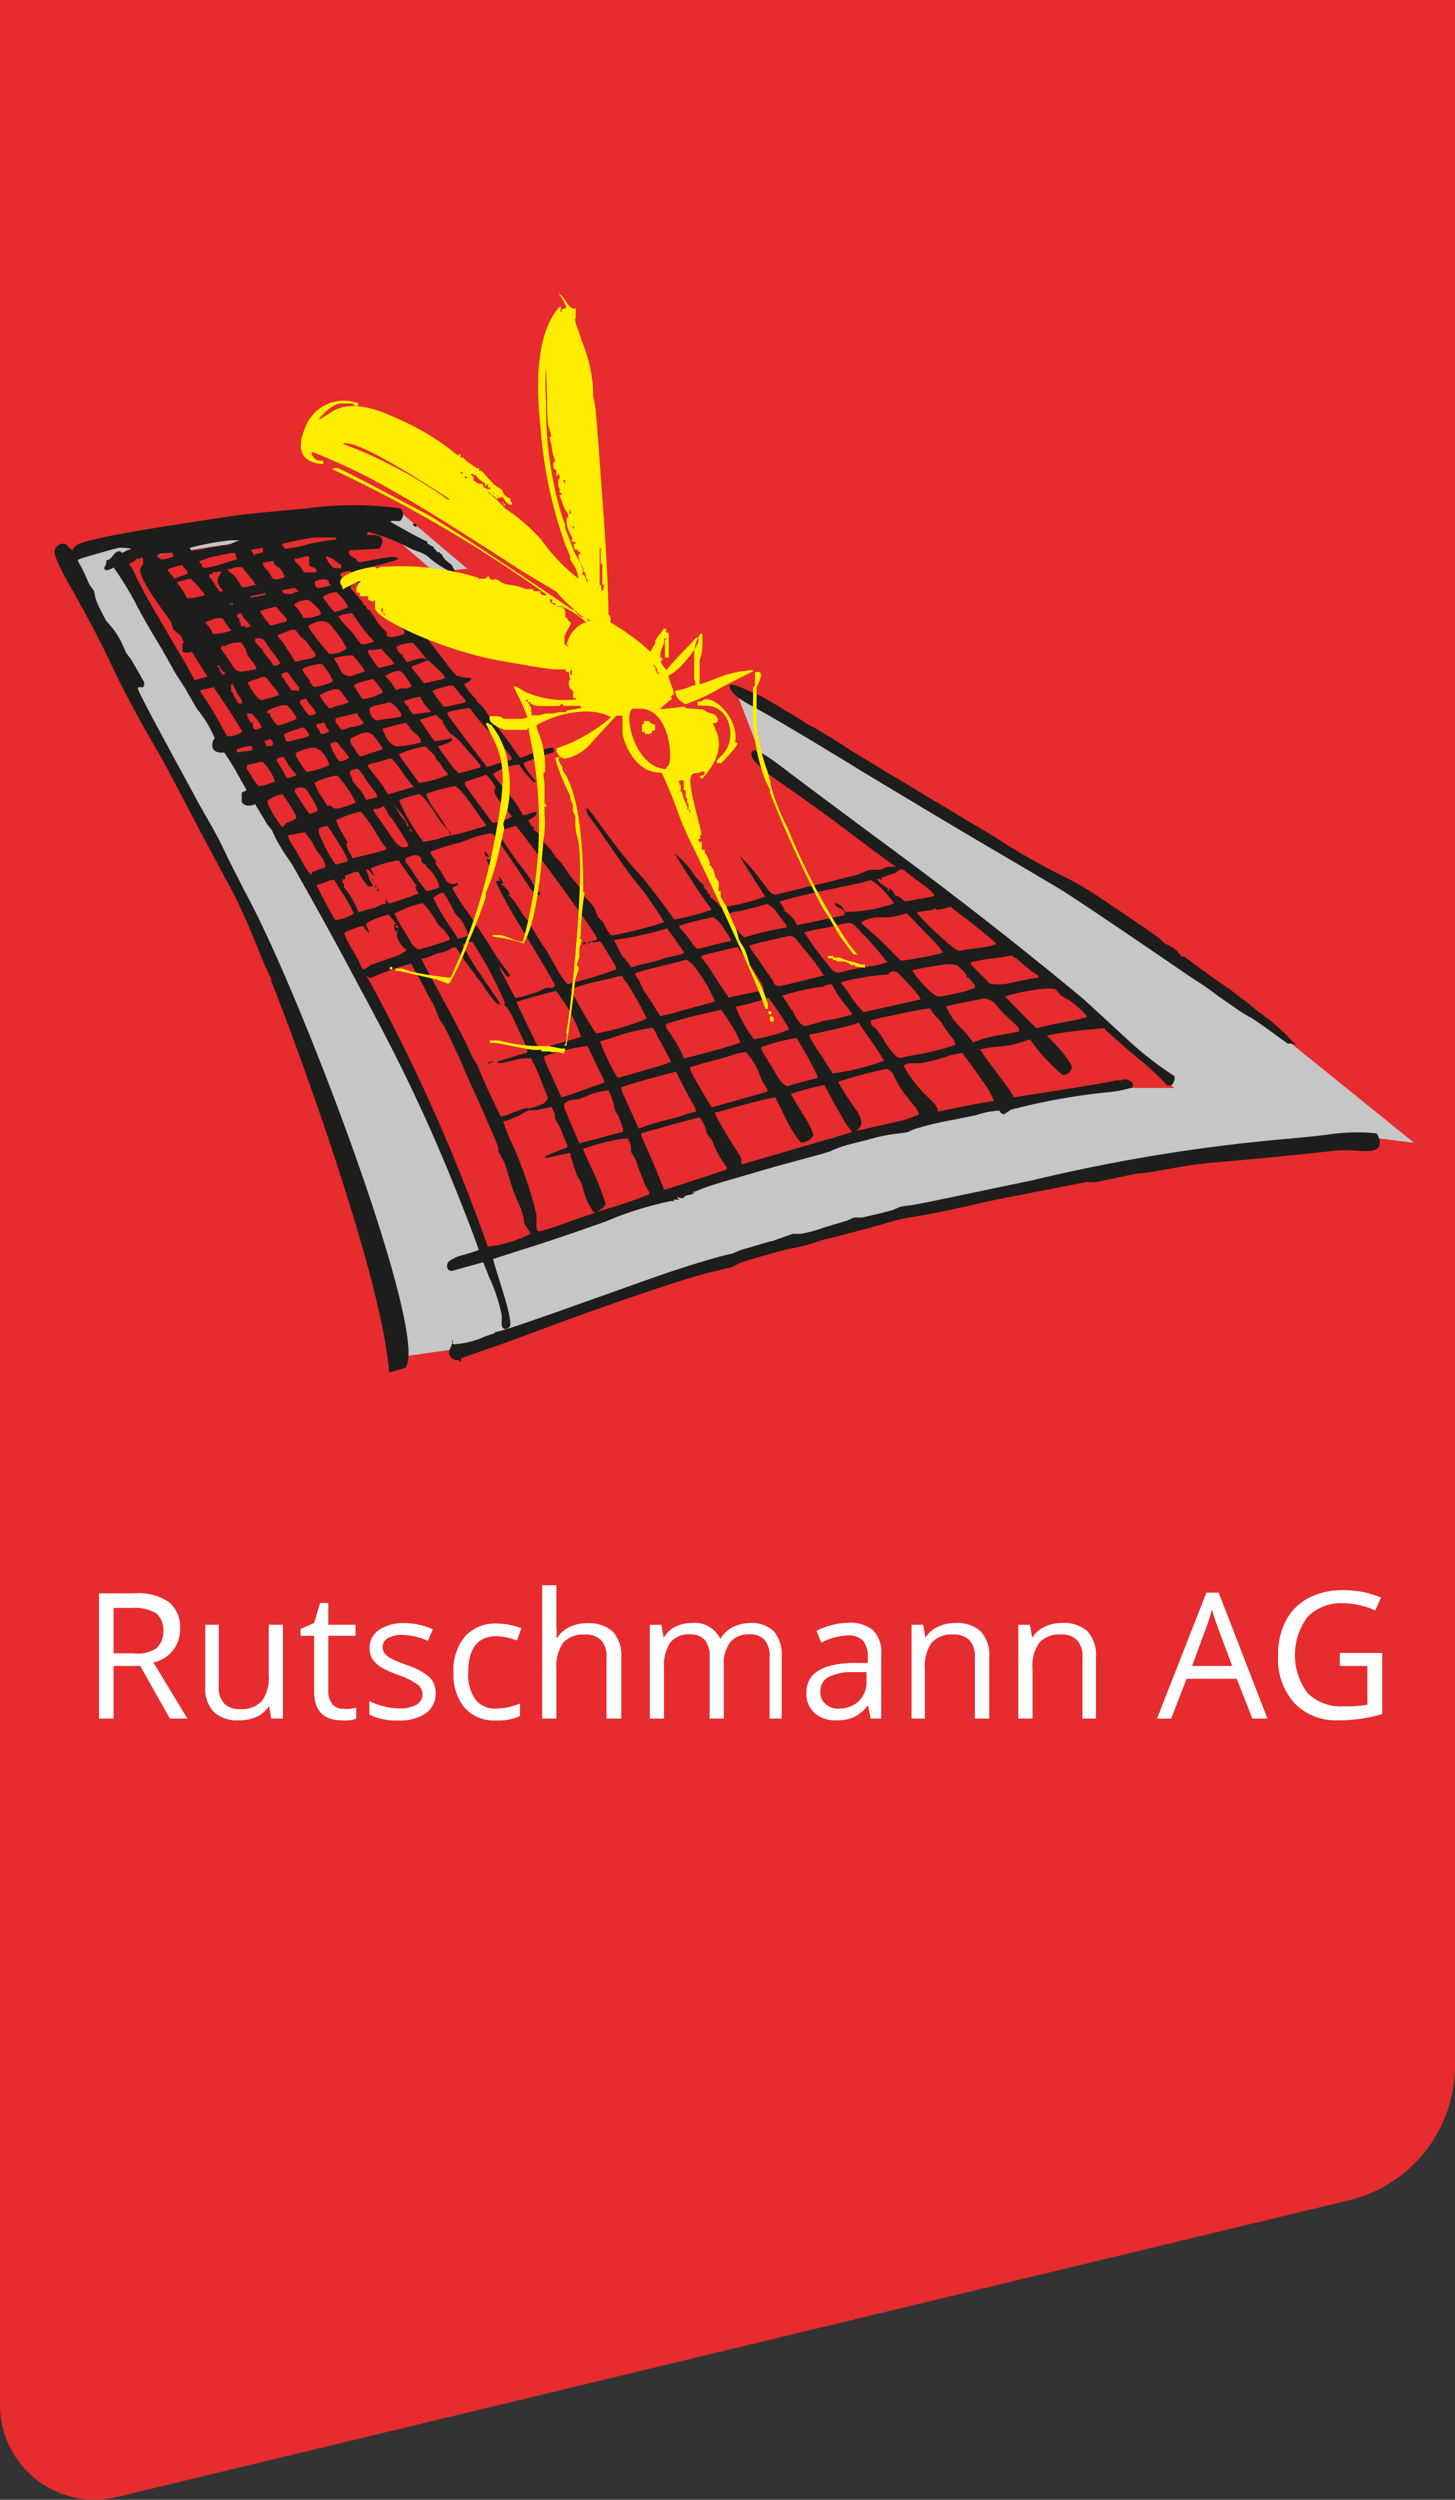 <?xml version="1.0" encoding="UTF-8"?> <svg xmlns="http://www.w3.org/2000/svg" viewBox="0 0 83 142.55"><rect x="0" y="0" width="83" height="142.55" fill="#333333" stroke="none"/><defs><style>.cls-1{fill:#e62c2e;}.cls-2{fill:#fff;}.cls-3{fill:#c6c6c6;}.cls-3,.cls-4,.cls-5{fill-rule:evenodd;}.cls-4{fill:#1d1d1b;}.cls-5{fill:#ffed00;}</style></defs><g id="Ebene_2" data-name="Ebene 2"><g id="Ebene_1-2" data-name="Ebene 1"><path class="cls-1" d="M77,125.46,6.67,142.39A5.4,5.4,0,0,1,0,137.14V0H83V117.78A7.9,7.9,0,0,1,77,125.46Z"></path><path class="cls-2" d="M6.48,95v3H5.65V90.86h2a3.07,3.07,0,0,1,2,.51,1.83,1.83,0,0,1,.62,1.51A1.9,1.9,0,0,1,8.75,94.8L10.69,98h-1L8,95Zm0-.72H7.62A1.91,1.91,0,0,0,8.91,94a1.27,1.27,0,0,0,.41-1,1.22,1.22,0,0,0-.41-1,2.36,2.36,0,0,0-1.35-.31H6.48Z"></path><path class="cls-2" d="M12.48,92.65v3.48a1.37,1.37,0,0,0,.3,1,1.2,1.2,0,0,0,.93.33A1.55,1.55,0,0,0,14.94,97a2.32,2.32,0,0,0,.39-1.5V92.65h.81V98h-.67l-.12-.72h0a1.7,1.7,0,0,1-.69.61,2.34,2.34,0,0,1-1,.21,2,2,0,0,1-1.46-.47,1.94,1.94,0,0,1-.49-1.48V92.65Z"></path><path class="cls-2" d="M19.59,97.44a1.84,1.84,0,0,0,.41,0l.32-.06V98a1.36,1.36,0,0,1-.39.1,2.68,2.68,0,0,1-.46,0c-1,0-1.55-.55-1.55-1.64V93.28h-.77v-.39l.77-.34.34-1.14h.47v1.24h1.55v.63H18.73v3.15a1.12,1.12,0,0,0,.23.75A.8.8,0,0,0,19.59,97.44Z"></path><path class="cls-2" d="M24.85,96.55a1.35,1.35,0,0,1-.56,1.15,2.61,2.61,0,0,1-1.56.41,3.43,3.43,0,0,1-1.66-.34V97a3.64,3.64,0,0,0,.82.3,3.3,3.3,0,0,0,.86.12,1.84,1.84,0,0,0,1-.21.67.67,0,0,0,.35-.62.69.69,0,0,0-.28-.53,4.44,4.44,0,0,0-1.05-.53,5.41,5.41,0,0,1-1.07-.48,1.61,1.61,0,0,1-.47-.47,1.28,1.28,0,0,1-.15-.63,1.23,1.23,0,0,1,.53-1A2.53,2.53,0,0,1,23,92.55a4.17,4.17,0,0,1,1.69.36l-.28.66A3.78,3.78,0,0,0,23,93.23a1.66,1.66,0,0,0-.87.18.57.57,0,0,0-.3.5.62.62,0,0,0,.11.37,1.11,1.11,0,0,0,.36.29,7.61,7.61,0,0,0,.93.39,3.5,3.5,0,0,1,1.29.7A1.22,1.22,0,0,1,24.85,96.55Z"></path><path class="cls-2" d="M28.31,98.11a2.26,2.26,0,0,1-1.8-.72,2.93,2.93,0,0,1-.64-2,3,3,0,0,1,.65-2.07,2.32,2.32,0,0,1,1.84-.74,3.37,3.37,0,0,1,.77.09,2.6,2.6,0,0,1,.61.19l-.25.69a4.55,4.55,0,0,0-.59-.18,3.16,3.16,0,0,0-.56-.07c-1.09,0-1.63.7-1.63,2.08a2.46,2.46,0,0,0,.4,1.52,1.39,1.39,0,0,0,1.18.53,3.67,3.67,0,0,0,1.37-.29v.72A3,3,0,0,1,28.31,98.11Z"></path><path class="cls-2" d="M34.6,98V94.54a1.37,1.37,0,0,0-.3-1,1.21,1.21,0,0,0-.94-.33,1.55,1.55,0,0,0-1.23.46,2.34,2.34,0,0,0-.39,1.51V98h-.81V90.4h.81v2.31a4.36,4.36,0,0,1,0,.68h.05a1.66,1.66,0,0,1,.68-.6,2.21,2.21,0,0,1,1-.23,2.09,2.09,0,0,1,1.48.47,2,2,0,0,1,.49,1.48V98Z"></path><path class="cls-2" d="M43.9,98V94.52a1.43,1.43,0,0,0-.28-1,1.06,1.06,0,0,0-.85-.32,1.36,1.36,0,0,0-1.11.44A2,2,0,0,0,41.29,95v3h-.81V94.52a1.48,1.48,0,0,0-.27-1,1.08,1.08,0,0,0-.86-.32,1.33,1.33,0,0,0-1.11.46,2.43,2.43,0,0,0-.36,1.5V98h-.81V92.65h.66l.13.74h0a1.62,1.62,0,0,1,.65-.62,2.07,2.07,0,0,1,.94-.22,1.61,1.61,0,0,1,1.64.91h0a1.69,1.69,0,0,1,.69-.66,2.19,2.19,0,0,1,1-.25,1.82,1.82,0,0,1,1.36.47,2.09,2.09,0,0,1,.45,1.49V98Z"></path><path class="cls-2" d="M49.67,98l-.16-.76h0a2.22,2.22,0,0,1-.8.68,2.37,2.37,0,0,1-1,.18,1.77,1.77,0,0,1-1.25-.42A1.48,1.48,0,0,1,46,96.53c0-1.08.86-1.65,2.59-1.7l.91,0v-.33a1.37,1.37,0,0,0-.27-.94,1.12,1.12,0,0,0-.87-.3,3.58,3.58,0,0,0-1.51.41L46.58,93a3.74,3.74,0,0,1,.87-.33,3.8,3.8,0,0,1,.94-.13,2,2,0,0,1,1.42.43,1.76,1.76,0,0,1,.46,1.36V98Zm-1.83-.57A1.63,1.63,0,0,0,49,97a1.52,1.52,0,0,0,.43-1.16v-.49l-.81,0a2.87,2.87,0,0,0-1.39.3.9.9,0,0,0-.43.83.85.85,0,0,0,.27.67A1.09,1.09,0,0,0,47.84,97.44Z"></path><path class="cls-2" d="M55.61,98V94.54a1.37,1.37,0,0,0-.3-1,1.2,1.2,0,0,0-.93-.33,1.52,1.52,0,0,0-1.23.46,2.29,2.29,0,0,0-.39,1.5V98H52V92.65h.66l.13.74h0a1.63,1.63,0,0,1,.7-.62,2.3,2.3,0,0,1,1-.22,2,2,0,0,1,1.45.47,2,2,0,0,1,.49,1.49V98Z"></path><path class="cls-2" d="M61.75,98V94.54a1.37,1.37,0,0,0-.3-1,1.18,1.18,0,0,0-.93-.33,1.52,1.52,0,0,0-1.23.46,2.29,2.29,0,0,0-.39,1.5V98h-.81V92.65h.66l.13.74h0a1.63,1.63,0,0,1,.7-.62,2.33,2.33,0,0,1,1-.22,2,2,0,0,1,1.45.47,2,2,0,0,1,.49,1.49V98Z"></path><path class="cls-2" d="M71.44,98l-.89-2.27H67.69L66.81,98H66l2.82-7.18h.7L72.3,98Zm-1.15-3-.83-2.22c-.1-.28-.22-.62-.33-1a7.32,7.32,0,0,1-.31,1L68,95Z"></path><path class="cls-2" d="M76.43,94.26h2.42v3.48A7.4,7.4,0,0,1,77.7,98a8.91,8.91,0,0,1-1.36.1,3.29,3.29,0,0,1-2.52-1,3.76,3.76,0,0,1-.91-2.7,4.08,4.08,0,0,1,.45-2,3.12,3.12,0,0,1,1.29-1.28,4.21,4.21,0,0,1,2-.44,5.4,5.4,0,0,1,2.13.42l-.33.73a4.78,4.78,0,0,0-1.86-.41,2.67,2.67,0,0,0-2,.78,3.64,3.64,0,0,0,0,4.35,2.71,2.71,0,0,0,2.07.75A6.32,6.32,0,0,0,78,97.21V95H76.43Z"></path><polyline class="cls-3" points="3.91 32 13.14 49.7 19.68 64.57 22.95 77.36 27.12 76.77 37.53 73.04 47.34 70.07 60.44 67.25 71.89 65.46 78.28 64.87 80.67 65.17 72.19 58.32 61.77 51.03 50.62 44.49 41.99 39.43 43.48 43.3 53.59 50.88 62.37 57.58 66.98 62.04 61.63 62.04 47.49 64.87 27.71 71.71 23.84 61.89 17.89 51.03 6.59 32 21.47 29.77 24.74 32.59 26.67 32.44 22.8 29.17 20.13 29.02 11.95 29.91 3.91 31.55 3.91 32"></polyline><path class="cls-4" d="M25.77,76.43c0,.08.07.16.1.23a5.19,5.19,0,0,0,1.85-.47l.51-.17h0l0-.06h0c.35,0,3.14-1,8.35-2.86,1.81-.65,3.38-1.15,4.76-1.52h0l.45-.1.41-.18h0l1.73-.51c.14,0,.28-.08.44-.13l.85-.3h0l.45,0h0A7.43,7.43,0,0,0,47,70l1.3-.39h0l.42-.18h.45l.44-.1.44-.1h0l.86-.22h0l.41-.18h0a3.27,3.27,0,0,1,.44-.08c.33,0,2.68-.52,7.07-1.43a98.59,98.59,0,0,1,14.73-2.39q1.65-.15,2.25-.24a11.1,11.1,0,0,1,2.72-.06c.15.21.48,1-.46,1a3.72,3.72,0,0,1-.54,0,7.36,7.36,0,0,0-1.54,0q-1.67.21-6.35.63a25.27,25.27,0,0,0-2.71.35l-1.34.24h0l-.45.05h0c-.28,0-1.16.21-2.68.52h0L62,67.4h0l-4,.78c-.85.16-1.45.29-1.78.36q-2.84.67-4.44.9a13.43,13.43,0,0,0-1.32.34c-.86.24-1.89.52-3.08.82h0l-.44.1h0l-.43.15a9.25,9.25,0,0,1-1.31.33c-.12,0-2.69.69-3.05.87h0l-.4.21h0l-.89.21c-1.28.28-4.15,1.22-8.62,2.84l-3.79,1.4-2.15.74c0,.1,0,.18,0,.2h-.11l0-.09h-.09a.47.47,0,0,1-.49-.46,1.35,1.35,0,0,1,.13-.33h0v0h0c0-.09.12-.21.09-.29ZM67.38,54.55h.18L69,55.62l.75.52c.27.17,1,.71,2.16,1.64a12.14,12.14,0,0,1,2,1.8s-.08,0-.2-.07l-.12,0h-.13l-.37-.26h0C71.94,58.4,71.34,58,71.29,58h0l-.39-.23h0c-.18-.11-.67-.46-1.45-1-.32-.25-.81-.6-1.45-1q-5.84-4-7.42-5-.45-.28-4.64-2.74c-1.3-.76-3.6-2.14-6.93-4.14-.32-.21-1.09-.67-2.29-1.4-1.67-1-2.95-1.76-3.86-2.25s-1.2-.8-1.25-1.16q.15-.13.93.24l.81.35c.18.08.69.38,1.54.9h0l.38.22h0l.38.23h0l.37.26.4.2h0c.31.16.94.55,1.9,1.17.23.16,1.76,1.08,4.59,2.78l3.82,2.29a38.36,38.36,0,0,0,3.85,2.21A18.08,18.08,0,0,1,62.47,51c2.32,1.55,3.53,2.39,3.64,2.49h0l.3.29.36.19h0a1.57,1.57,0,0,1,.61.56Zm-10,2.33s1.71,1.75,1.75,1.75l.56-.13c.47-.11,1-.21,1.42-.29A9.41,9.41,0,0,0,62,58c0-.19-.93-.92-1.06-1h0l-.4-.21-.3-.35h0c-.25-.27-2.88.28-2.91.42Zm-2-2V55h0s1,1,1.08,1.09A3,3,0,0,0,57.86,56l1.39-.27h0v-.09l-.4-.25h0l-.36-.3q-.7-.62-.84-.6h0l-.46.09h0l-.47.06a9.85,9.85,0,0,0-1.37.24Zm2.75,3.95,0-.14h0c0-.07-.21-.29-.61-.65h0l-.33-.3-.29-.35h0a1.11,1.11,0,0,0-.72-.46s-1.77.33-2.21.46a3.71,3.71,0,0,0,.88,1.26,8.8,8.8,0,0,1,.66.79A7.48,7.48,0,0,1,57.2,59l.9-.17ZM52.33,52v.09h0A17.77,17.77,0,0,0,54,53.72c.39.36.65.52.77.5h0l.51-.1.54-.06h0a6.72,6.72,0,0,0,1-.2V53.8c-.18-.19-1-.88-2.6-2.09-.55.17-.85.2-.87.12s-.11,0-.13.06h0l-.93.12Zm-.78,8.79a7.89,7.89,0,0,0,1.11,1.51h0l.33.32h0l.34.34a1.28,1.28,0,0,1,.19.43c1.25-.27,2.32-.48,3.19-.61A5.45,5.45,0,0,0,56,61.58c-.58-.86-1-1.37-1.09-1.53a4.24,4.24,0,0,0-1,.23,11,11,0,0,1-1.41.35h0l-.48,0h0c-.27,0-.42.07-.45.14Zm3.59-5.1v-.09h0a3.29,3.29,0,0,0-.56-.56,1.93,1.93,0,0,0-.93,0,16.09,16.09,0,0,0-1.62.29c.16.3,1.1,1.44,1.51,1.5a8.52,8.52,0,0,0,1.08-.2,4.71,4.71,0,0,0,1-.31c0-.06,0-.17-.15-.31h0l-.16-.2-.2-.12Zm-5.47,2.54v0h0a.4.4,0,0,0,.27.39h0l.28.37.24.39h0c.42.67.73,1,.94.94h0l.45-.1.45-.08h0a12.94,12.94,0,0,0,2.21-.57,1.22,1.22,0,0,0-.29-.5h0l-.29-.4-.25-.41-.34-.35h0a2.55,2.55,0,0,1-.28-.4c-.3,0-1.1.17-2.43.45a8.07,8.07,0,0,0-1,.25Zm-.54-5.65v.07h0a23.22,23.22,0,0,1,1.95,1.83h0l.32.3h0a8.15,8.15,0,0,0,1-.15,10.1,10.1,0,0,0,1.37-.3c0-.11-.33-.5-1-1.17l-.7-.73-.36-.36a3.78,3.78,0,0,1-1.1.24H50a2,2,0,0,0-.84.27Zm1.39-1.91-.09,0h0a.08.08,0,0,1,.08,0s0,0,0-.06h.06c.05,0,.07,0,.07.15s.06,0,.08,0h0l0-.09h0c.1,0,.23.15.4.48h0v-.09h0a1.14,1.14,0,0,1,.33.2h0l.15.13h.13l1.5-.27h0c.18,0,0-.27-.65-.72l-.37-.28c-.46-.36-.71-.54-.72-.54h-.16l-.29.22-.39.12h0l-.37.14h0v.12h-.09v-.06h0c-.08,0-.14,0-.15,0a.86.86,0,0,0,.48.43h0v0ZM48,56v.09l.33.4.28.45h0a5.48,5.48,0,0,0,.66.78h0L52.48,57h0c.12,0-.19-.42-.92-1.17h0l-.34-.35h0a.39.39,0,0,0-.49,0,.3.3,0,0,0-.06.09A14.12,14.12,0,0,0,48,56Zm.75,8.46H49l.5-.12L51,64a5.93,5.93,0,0,0,1.43-.46,1.62,1.62,0,0,0-.22-.41h0l-.3-.37h0a6,6,0,0,1-.79-1.16h0l-.22-.42h0a.45.45,0,0,0-.37-.22,25.66,25.66,0,0,0-2.72.73,15.74,15.74,0,0,0,1,1.56c.32.47.41.79.26,1a.62.62,0,0,1-.22.2h0v0ZM48.29,52A8,8,0,0,0,51,51.51c-.38-.58-1.2-1.36-1.36-1.31h0l-.47.13-.48.1h0c-2.51.52-3.91.85-4.22,1a.77.77,0,0,1,.11.15h0l.09.16h0l.1.16-.12,0a1.85,1.85,0,0,1,.82.86h0l2.69-.57h0s.06-.25-.12-.33h0l-.22-.11h0a.49.49,0,0,1-.18-.16h0V51.5h0a0,0,0,0,1,0,0,.68.68,0,0,1,.47.32h0l.14.25Zm-2.42,1.15A16.44,16.44,0,0,0,47.22,55c.18.23.28.34.29.35a.56.56,0,0,0,.42.11h0l.43-.12h0c.24-.06.69-.15,1.36-.25a5.52,5.52,0,0,0,.9-.21,20,20,0,0,0-1.5-1.73h0l-.31-.33h0a.64.64,0,0,0-.37-.2,8,8,0,0,0-1,.21,2.84,2.84,0,0,1-.52.11,8.84,8.84,0,0,0-1,.22Zm.3,5.84v.09h0a6.29,6.29,0,0,0,.51.86l.28.42c.3.49.48.77.54.85a12.61,12.61,0,0,0,2.93-.73,15.36,15.36,0,0,0-.86-1.3c-.27-.39-.47-.67-.59-.87a2.51,2.51,0,0,1-.46.16c-1.28.32-2.07.49-2.35.52Zm2.42-1.13,0-.09-.31-.39h0a6.44,6.44,0,0,1-.82-1.24.86.86,0,0,0-.42.07h0l-.15.08h-.19a15.11,15.11,0,0,0-2.08.49,6.65,6.65,0,0,1,.37.56c.07.1.13.2.19.3a.09.09,0,0,0,0-.07c.31.68.59,1,.83.93h0l.32-.09h0l.33-.09h0l.31-.11.54-.08h0c.09,0,.44-.1,1.07-.26Zm-7.8,5.56v.1h0a22.83,22.83,0,0,0,1.26,2.13h0l.24.4,0,.1,0,.1,0,.07,0,.09,6.28-1.84v-.06l-.3-.41h0c-.16-.22-1.18-2.09-1.23-2.22a13,13,0,0,0-1.93.5c.26.46.5.84.69,1.15a5.15,5.15,0,0,1,.61,1.19.78.78,0,0,1-.73.43,6.31,6.31,0,0,1-.8-1.25l-.65-1.33c-.52.09-1.64.37-3.31.85Zm1.94-9.57s.05.22.26.5.37.5.57.81c.08.13.27.39.56.8h0l0,.09h0a.4.4,0,0,0,.33.18c.08,0,.6-.12,1.55-.36l1-.24A13,13,0,0,0,45.77,54h0l-.32-.4h0a.6.6,0,0,0-.4-.24s-.47.1-1.39.32a7.91,7.91,0,0,0-.93.25Zm.69,5.86v.12l.27.46h0c.53.87.8,1.33.84,1.36a1.35,1.35,0,0,0,.37.3c.16-.07.75-.22,1.75-.49h0v-.06h0a21.8,21.8,0,0,0-1.21-2.21,10.67,10.67,0,0,0-2,.52ZM42,57.42v.09h0A8.75,8.75,0,0,0,43,59.26a9,9,0,0,0,2-.54h0v-.09l-.28-.44h0a12.47,12.47,0,0,0-.89-1.29,14.88,14.88,0,0,1-1.91.52Zm2.87-4.53v-.12h0s-.66-.88-.7-.92c-.24-.21-.38-.31-.45-.29h0l-.46.13h0l-.92.24h0l-.47.07h0a1.21,1.21,0,0,0-.41.21,6.24,6.24,0,0,0,1,1.25,15.19,15.19,0,0,1,2.45-.57Zm-5.49,8,0,.09h0c0,.14.45.87,1.21,2.17h0l3.19-.9h0v-.12l-.27-.43-.19-.46h0A3.82,3.82,0,0,0,42.55,60a3.73,3.73,0,0,0-1,.24l-.45.13c-1,.26-1.58.43-1.79.51ZM40,54.59v0l.28.36h0c.15.2.41.59.77,1.17l.51.76h0l2-.41v-.16h0A17.26,17.26,0,0,0,42.06,54l-1.52.36a1.9,1.9,0,0,0-.56.19Zm-2,3.83,0,.18.29.42h0a7.43,7.43,0,0,1,.73,1.34s.36-.08,1-.26c1-.26,1.76-.48,2.22-.65a6.46,6.46,0,0,0-.52-1c-.17-.29-.37-.58-.58-.87-1.35.3-2.41.57-3.19.82Zm.76-5.66v.13l.36.39.31.44h0c.19.28.32.4.41.38h0L40.3,54h0l.46-.13.94-.22c0-.09-.76-1.41-1.09-1.34h0l-.47.11h0a11.61,11.61,0,0,0-1.39.37ZM36.59,64.63v.13h0s.06.16.18.44c.68,1.51,1,2.39,1.12,2.64.07,0,1.26-.38,3.56-1.15h0v-.12l-.25-.38h0a4.21,4.21,0,0,1-.42-.78h0L40.6,65l-.27-.34-.09-.34h0a2.74,2.74,0,0,0-.33-.6c-.27.05-1.38.35-3.32.9Zm-.35-9.14,0,.09.25.4.19.43.25.38h0c.1.16.18.29.25.38.26.42.42.68.49.77a6.75,6.75,0,0,0,.94-.23c1.37-.38,2.1-.57,2.19-.59a8.82,8.82,0,0,0-1-1.74,1.78,1.78,0,0,0-.64-.65c-.07,0-.39.11-1,.25-1.2.29-1.83.47-1.92.51ZM35.44,62v.12h0a3.43,3.43,0,0,0,.19.45c.52,1.15.78,1.75.81,1.79a13.21,13.21,0,0,1,1.85-.56h0l.48-.13.46-.16h0a4.35,4.35,0,0,1,.47-.12h0l0-.09h0a2.22,2.22,0,0,0-.22-.43c-.33-.61-.64-1.19-.91-1.75-.07,0-.77.18-2.12.56-.33.1-.65.19-1,.32Zm-.38-8.41v.09l.21.4.2.4.29.34h0c.06.07.14.19.25.35a9.59,9.59,0,0,1,1-.27l.5-.12h0l.48-.17.5-.1h0c.4-.08.58-.16.53-.22h0l-.31-.43-.29-.44-.33-.4v-.09h0c-.56.17-1.06.3-1.51.39a12.59,12.59,0,0,1-1.51.27Zm3.2,7v-.09L38,60l-.25-.47-.27-.46h0c0-.1-.14-.26-.24-.47a12.37,12.37,0,0,0-2.53.65l-.48.13a11.78,11.78,0,0,0,1,2.08c.06,0,.92-.24,2.57-.73l.48-.18Zm-4.21,8.51a29.36,29.36,0,0,0,3-1h0V68l-.24-.41-.19-.48-.19-.48-.16-.49L36,65.69l0-.27h0a1.29,1.29,0,0,0-.2-.51,8.89,8.89,0,0,0-2.05.45,4,4,0,0,0-.49.16c.07.2.21.49.39.89a16,16,0,0,1,.9,2.24.84.84,0,0,1-.29.32h0l-.19.12Zm1.49-13.43h-.21L33.91,56a9.24,9.24,0,0,0-1.36.42A25.09,25.09,0,0,0,34,58.93a12.52,12.52,0,0,0,2-.51,7.25,7.25,0,0,0,.89-.34,17.9,17.9,0,0,0-1.06-1.91h0l-.3-.42v-.09ZM32.18,63l0,.11h0c0,.1.32.79.87,2.09l2.49-.66h0v-.16L35.41,64l-.13-.36-.2-.31-.07-.4-.14-.37h0c0-.08-.08-.21-.15-.38a3.55,3.55,0,0,0-1.29.34l-.43.16h0l-.45.05h0a.67.67,0,0,0-.37.24ZM24.85,49.1v.16l.3.43.27.46h0a.47.47,0,0,0,.7.17.05.05,0,0,1,0,0h0v.16h0a1.73,1.73,0,0,0-.33.15,13,13,0,0,0,1,1.54l1,1.52h0l.24.39h0a13.68,13.68,0,0,0,.78,1.14h0l.27.36v.09l0,0h0c-.06,0-.12.07-.16,0a2,2,0,0,1-.29-.38l-.15-.19a1.73,1.73,0,0,0,.23.51c.38.73.6,1.16.69,1.3a3.3,3.3,0,0,0,.7-.18h0l.56-.16.49-.24.18,0h0a.32.32,0,0,0,.34-.15c-.06-.14-.72-1.26-2-3.38a22.78,22.78,0,0,1-1.37-2.49.13.13,0,0,1,.25,0,1.83,1.83,0,0,1-.11-.35,1.33,1.33,0,0,1,.17.22h0l.08.12v.09l-.09,0v.09h.09s0,0,0,0c.26.25.38.42.38.51h0v.06h-.09v.06h.12a5,5,0,0,1,.53.73h0l.24.37.28.34.21.37h0c.37.63.62,1,.73,1.16s.24.39.66,1.14a5.56,5.56,0,0,0,.61.9,22.93,22.93,0,0,0,2.78-.84h0v-.15h0s-.3-.52-.89-1.45a5.41,5.41,0,0,1-.58.07s0-.05.12-.05.12,0,.15,0,0,0-.09,0a1,1,0,0,0-.21.07h0l-.09.06,0-.09h0l.5-.15h0v-.09h0c0-.23-4.08-5.78-4.62-6.41,0,0-.38.11-1.06.34A22.86,22.86,0,0,0,30,49.76h0l.27.39.22.41.31.36v.15h0a0,0,0,0,1,0,0,1.19,1.19,0,0,1-.64-.55c-1.06-1.61-1.75-2.62-2.08-3a5.14,5.14,0,0,0-1.4.36h0l-.41.16-.45.11h0a13.05,13.05,0,0,0-1.27.42,1,1,0,0,0,.36.54ZM31,60.22a8.67,8.67,0,0,0,.41,1c.39.86.6,1.31.63,1.36l.56-.18,1.88-.67a1.79,1.79,0,0,0-.19-.47l-.78-1.62a13.24,13.24,0,0,0-2.51.61Zm-.24,10a11.83,11.83,0,0,0,1.49-.48l1.8-.62h0l-.18,0h0a3.32,3.32,0,0,1-.59-1.27h0l-.14-.45-.21-.33h0a12.89,12.89,0,0,1-.42-1.33l-.91.2c-.34.08-.51.11-.51.07h0v-.06h0a11,11,0,0,1,1.27-.51h0V65.3l-.22-.52-.21-.53-.27-.46v-.24h0a3.17,3.17,0,0,0-.2-.43c-.19.05-.34.07-.43.09h0l-.43.1-.45,0-.45.25h0a4.49,4.49,0,0,1-1,.4s.12.34.35.92a21.89,21.89,0,0,1,1.55,4.38h0l0,.46h0c0,.29,0,.45.09.46ZM33.57,53.7l-.2.09h0a.25.25,0,0,1-.16,0h.06a0,0,0,0,0,0-.06h.27Zm-.08.15v0h0s0,0-.06,0h-.25l.13-.06Zm-4,3.29,0,.09h0l1.26,2.6h0l2.4-.7h0a8.81,8.81,0,0,0-1.43-2.62c-.05,0-2,.51-2.26.63Zm3.66-3.23V54h0A.29.29,0,0,1,33,54s0-.05,0-.05h.09Zm-6,1.81v-.09l-.3-.39h0c-.26-.34-.54-.75-.85-1.22-.07,0-.13,0-.15,0h0l-.41.24-.48.1-.45.19h0a1.94,1.94,0,0,1-.47.12c0,.09.46.89,1.28,2.41.58,1.06,1,1.87,1.28,2.44h0l.19.42.2.42.24.38.17.42h0c.27.65.66,1.49,1.17,2.51a1.73,1.73,0,0,0,.57-.18c.66-.26,1-.35,1-.27a4,4,0,0,0,.88-.3.76.76,0,0,0,.24-.34c-.06-.11-.18-.41-.37-.9a10,10,0,0,0-.6-1.33,2.68,2.68,0,0,0-.93.1c-.65.18-1,.21-1,.1.19-.07.76-.25,1.72-.53h0v-.18h0a7.37,7.37,0,0,0-.41-.91s-.14-.31-.41-.89a2.43,2.43,0,0,0-.51-.77.34.34,0,0,0,.06-.06,22.06,22.06,0,0,0-1.87-3.51,1,1,0,0,0-.55.19,15,15,0,0,0,1,1.65c.72,1.06,1.09,1.6,1.09,1.61h0v.06h0q0,.09-.15,0a7,7,0,0,1-.61-.76h0l-.26-.41-.31-.37Zm-6.22-.12v.09l.22.39h0l.21.39a103.55,103.55,0,0,1,6.47,14.62,7.36,7.36,0,0,0,2.42-.72c0-.06-.08-.21-.25-.46h0l-.11-.18,0-.18h0a4.37,4.37,0,0,0-.37-1.07A11.64,11.64,0,0,1,29,67h0l-.15-.51h0a3.47,3.47,0,0,0-.22-.46h0l-.22-.42v-.06h0s0,0,.06,0c-.24-.66-.91-2.19-2-4.58h0l-.17-.43-.19-.42h0c-.49-1.05-.76-1.59-.8-1.64h0l-.25-.37-.18-.47h0a2.69,2.69,0,0,0-.21-.45h0l-.26-.45-.22-.46h0l-.25-.45h0l-.25-.44h0q-.09-.15-.24-.45c-.9.28-1.53.49-1.87.64h0l-.42.18h0a.16.16,0,0,1-.18-.07h0l-.06-.06Zm5.6-11,0,.15h0c0,.06.54.78,1.57,2.18a4,4,0,0,0,1.09-.34h0v-.05l-.35-.43h0a3.17,3.17,0,0,1-.64-.93h0l0-.16h0s.05,0,.07-.11a2.63,2.63,0,0,0-.54-.73l-.83.28-.4.14Zm-1-4,0,.12h0c0,.07.76,1.07,2.23,3a.27.27,0,0,0,.12,0h0l.42-.15.44-.13h0l.44-.12h0v-.12h0A9.46,9.46,0,0,0,28,41.8a10.24,10.24,0,0,1-1.19-1.42,6.07,6.07,0,0,0-1.29.24Zm3.24,10v0h0c0,.06,0,.1,0,.1h0v-.09h0a.09.09,0,0,1-.08,0Zm-.22,6.68v0h0a.14.14,0,0,0-.09,0s0,0,0-.05a.3.3,0,0,0,.13,0Zm-.28-7.75h-.1l-.09,0a.86.86,0,0,1-.32-.59s0,0,0,0A.2.2,0,0,0,28,49a2,2,0,0,1,.12.26h0l0,.14.12.08v0l0,0Zm-.1,11-.32.13v-.07l.18-.06Zm-.41-11.69h-.06v-.05l-.05-.06,0-.05,0-.06,0-.05h0l0,0c.07,0,.24.23.24.3h0v0Zm-2.06-1.36a5.39,5.39,0,0,1-.89-1.13c-.51-.74-.82-1.1-.92-1.07h0l-.38.1h0a4.3,4.3,0,0,0-.74.26A10.48,10.48,0,0,0,24.15,48a4.7,4.7,0,0,0,.92-.19h0l.44-.13.46-.09h0a3.07,3.07,0,0,0,.45-.11c.79-.22,1.24-.36,1.33-.4-.07-.1-.26-.35-.56-.78-.67-1-1.08-1.44-1.23-1.47a8.26,8.26,0,0,0-1.66.45,4.2,4.2,0,0,0,.56,1,7.41,7.41,0,0,1,.83,1.33Zm1.91,13.2-.09.06h0s0,0,0,0,0-.05,0-.05h.09Zm-1.46-16.7v.12l1.25-.33,0-.12h0a2.9,2.9,0,0,0-.28-.36h0l-.3-.33-.29-.35-.3-.35L25.94,42l-.29-.2-.21-.31-.2-.31v-.06h.06v0h0a1.38,1.38,0,0,1-.29-.22h0l-.13-.14h0l-.91.27h0v.06h0s.28.41.8,1.17a7.27,7.27,0,0,0,.79-.11h0l.21-.07h0s0,.07,0,.13-.34.25-.76.33h0v.06h0a9.12,9.12,0,0,0,.55.78,3.56,3.56,0,0,0,.6.7Zm-1.47,7.16a12.79,12.79,0,0,0,1.21,2l.24.4.2-.06.38-.12a2.6,2.6,0,0,0-.44-.94h0L26,52.13l-.23-.41h0a5.72,5.72,0,0,0-.47-.8A.39.39,0,0,0,25,51l-.31.21Zm1.87-11.09,0-.14-.24-.26h0l-.23-.27h0l-.21-.26h0c-.06-.09-.34,0-.82.13a2.17,2.17,0,0,0-.38.16,6.91,6.91,0,0,0,.42.61h0l.21.28h0a1.84,1.84,0,0,0,.53-.08l.74-.17Zm-4.07,12a11.71,11.71,0,0,0,.77,1.35l.26.46a1.54,1.54,0,0,0,.35.28,12.75,12.75,0,0,0,1.79-.55h0v-.11h0a2.73,2.73,0,0,0-.31-.42h0L25,52.72l-.27-.44h0a3.65,3.65,0,0,0-.63-.78,5.47,5.47,0,0,0-1.15.39h0l-.48.2Zm.29-9v0h0a8.6,8.6,0,0,0,.57.81h0l.29.4.28.39h0a6.82,6.82,0,0,0,1.63-.45s0-.08,0-.09h0l-.25-.28-.2-.32-.24-.24v-.09h0s-.05-.1-.17-.22h0l-.2-.18-.19-.21h0a4.66,4.66,0,0,0-1.54.45ZM23.49,38l0,.09.23.29h0l.24.29h0l.21.3h0s.4-.08,1.2-.27h0v-.09h0c0-.07-.2-.28-.61-.65h0l-.32-.3H24.4l-.91.34Zm-.36,11a.15.15,0,0,0,0,.13h0l.24.33.24.36h0a7.88,7.88,0,0,0,.73,1,4.38,4.38,0,0,0,.73-.22,2.13,2.13,0,0,0-.77-1.2h0l0-.09h0a.57.57,0,0,1-.23-.14h0L24,48.9h0c-.1-.13-.26-.16-.49-.1a1.56,1.56,0,0,0-.33.12Zm.18-8.72v.09h0a.31.31,0,0,0,.06.12h0l.1.11.08.13h.06l1-.13h0v0l-.25-.26h0a1.88,1.88,0,0,1-.37-.6,2.45,2.45,0,0,0-.64.14,1.25,1.25,0,0,1-.32.08c.11.23.22.34.3.36Zm-.34-3v.18l.09.07.06.11h0a.64.64,0,0,1,.06.1l.09,0c.64-.21,1-.26,1-.14s0,0,.06,0a4.7,4.7,0,0,0-.51-.64h0l-.28-.31h0a2.46,2.46,0,0,0-.93.22q.11.43.36.45ZM24,42.34l0-.19h0a2.7,2.7,0,0,0-.28-.3h0l-.3-.28-.24-.35h0a13.93,13.93,0,0,0-1.36.34c.2.6.47.95.82,1A5.46,5.46,0,0,0,24,42.34ZM23.76,29.9V30h0c0,.06,0,.07-.12,0s-.11-.13-.06-.13h.14s0,0,0,0ZM19.53,50.25v.12l.09,0h0a.31.31,0,0,1,0,.1h0v.11l.32.43h0a7,7,0,0,1,.51,1,3.34,3.34,0,0,0,.54-.15h0l.43-.11.39-.19H22l0-.08h0l0-.08h0a.59.59,0,0,0,0-.08,0,0,0,0,0,0-.05.41.41,0,0,1,.05.09l.12.17c.07,0,1.66-.54,1.72-.58a1.24,1.24,0,0,1-.18-.32h0v-.09h.09s0-.05-.08-.07a.05.05,0,0,0,0,0c-.05-.09-.27-.4-.65-.93a5,5,0,0,1-.32-.48,6.2,6.2,0,0,0-1.61.46l.15.28.06.14a0,0,0,0,0,0,.05c-.23-.33-.37-.46-.41-.4h0l0,0h0a.1.1,0,0,1-.07,0,2.7,2.7,0,0,1,.13.3h0l.09.31.17.25v.09H21a4.45,4.45,0,0,1-.57-.84,1.52,1.52,0,0,0-.6.2h-.15a.93.93,0,0,1,0,.23h-.11ZM21,43.6a.25.25,0,0,0,.14.27l0,.05a10.46,10.46,0,0,1,1,1.38h0l1.47-.43h0a6,6,0,0,1-.63-.79c-.39-.58-.64-.87-.73-.84h0l-.41.14-.41.11h0a1.86,1.86,0,0,0-.41.11Zm2.36,3.63v.09h0s.12.17.16.09h0l-.09-.09h0v-.06h0s0,0,0,0h0l-.07,0h0s0,0,0,0ZM22,38.48v.09l.22.24h0a3.58,3.58,0,0,1,.36.54,1.74,1.74,0,0,1,.3-.09h0l.32,0h0a1.63,1.63,0,0,0,.29-.12c-.34-.6-.59-.89-.74-.89a1.75,1.75,0,0,0-.75.28Zm.44,7.33,0,.07.17.23.15.26h0a1.08,1.08,0,0,0,.17.25h0l.19.22h0a.42.42,0,0,1,.09.28c.06,0,.11,0,.12,0a4.34,4.34,0,0,0-.91-1.26Zm-.33.6v-.09h0a1.85,1.85,0,0,0-.24-.36,1,1,0,0,1-.57.18h0v.09l.24.35h0c.41.57.66.94.77,1.11.37.59.71.77,1,.53a8.28,8.28,0,0,0-.6-1h0l-.29-.45-.32-.4Zm.54,6.87v-.22h.06s0,0,0,.09h0l0-.14h0l0,0,0,0h0l0,0h-.06a.37.37,0,0,0,0,.12c-.11,0-.16-.12-.16-.28h0V52.7l.12,0v-.07H22.5a.13.13,0,0,0,0-.1,2.24,2.24,0,0,1-.32-.37,4.11,4.11,0,0,0-1.3.51A.88.88,0,0,0,21,53a.55.55,0,0,1,.05.2s0,0,0,0a1.07,1.07,0,0,1-.32-.4,3.65,3.65,0,0,0-1.09.4,2,2,0,0,0,.17.44h0L20,54h0a7.19,7.19,0,0,1,.67,1.27h.12l.36-.24h0s.45-.17,1.28-.45a2.08,2.08,0,0,0,.74-.37,0,0,0,0,0,0-.05,1.55,1.55,0,0,1-.54-.81c0-.05.06-.07.09-.07h0v0ZM20.71,34.4v.09h0c.09,0,.14,0,.16.08h0l.08.16.15.09.29.44h0a3.12,3.12,0,0,0,.68.8q-.16.49,1,.09h0V36h0a6.52,6.52,0,0,0-.63-.69,4.64,4.64,0,0,1-.32-.36h0l-.3-.37-.35-.31h0q-.33-.27-.33-.33h0v-.18h0a.42.42,0,0,1-.2-.14h0l-.12-.22h0a.75.75,0,0,0-.16-.18.83.83,0,0,0-.66.24h0v.09l.25.29h0a4.45,4.45,0,0,0,.48.53Zm2.16,6.41c.1-.22-.56-.78-.65-.77h0l-.39.11-.39.07h0a1.67,1.67,0,0,0-.36.16c0,.53.35.71.42.7h0L22,41l.46-.06h0a2.72,2.72,0,0,0,.46-.09Zm-.31,12v.09h.15c.05,0,0-.13-.05-.13a.08.08,0,0,1-.1,0ZM21,37.12v.09h0a6.4,6.4,0,0,0,.59.88,9.37,9.37,0,0,0,.91-.23,2.26,2.26,0,0,0-.23-.31h0L22,37.29,21.77,37h-.12l-.21.06-.22,0h0l-.2,0Zm-1.79,9.72c0,.06.11.33.39.81h0l.22.37v.06h0a.08.08,0,0,0-.07,0s0,0,0,0h0a1.41,1.41,0,0,0,.22.58,2.44,2.44,0,0,1,.14.28s1.63-.38,1.93-.49h0v-.06l-.3-.42-.27-.44h0a7.51,7.51,0,0,0-.9-1.26,6.44,6.44,0,0,0-1.43.52ZM20,42.1v.09l0,.06,0,.12.18.26.16.25.17.25h.09l1.21-.4h0v-.09l-.25-.36h0c-.37-.55-.56-.65-1.27-.32h0l-.29.14Zm1.81-2.54,0-.18h0s-.5-.66-.51-.66a4.64,4.64,0,0,0-1.12.34,3.93,3.93,0,0,0,.32.54h0l.17.26h0a2.83,2.83,0,0,0,.76-.17h0l.29-.15.13,0ZM21.59,50.8h-.06s0,0,0-.09h-.06v0h0c0-.09.16,0,.15.12ZM20,44.34h.09v.14h0a4.39,4.39,0,0,0,.43.55,2.24,2.24,0,0,1,.36.58,3.72,3.72,0,0,0,.64-.16h0l0-.06-.05-.06v-.07h0v-.08a.09.09,0,0,0,0,.06q-.26-.3-.63-.84a3.1,3.1,0,0,0-.41-.55.68.68,0,0,0-.49.15h0v.07l.12.27Zm1.48,6.16v.09h-.09a0,0,0,1,1,0-.09h.09ZM19.32,35.12c0,.09.16.31.5.66h0l.28.29.23.32h0l.23.32a.56.56,0,0,0,.38,0h0l.4-.12h0v0l-.26-.3h0a8,8,0,0,1-.76-1l-.25-.33c-.51.07-.77.15-.78.23Zm2,15.16-.14-.14h.09l0,.11v0ZM19.08,37.51v.11l.2.29.14.3h0a.58.58,0,0,0,.82.27h0l.28-.1h0l.28-.09c0-.08-.14-.29-.45-.66h0l-.23-.26h0a4.55,4.55,0,0,0-1,.14ZM19.14,41v.18l.13.15.1.15h0c.05.11.12.15.19.13h0l.39-.13.4-.07h0a2.35,2.35,0,0,0,.38-.14h0v-.09L20.57,41h0a.87.87,0,0,1-.2-.34h0l-1.23.3Zm.43-7.88c.1.13.19.19.23.18h0l.13,0h0s0,0,.05,0h0l.43-.16V33h0c0-.07-.38-.41-.43-.43a.78.78,0,0,0-.57.16.54.54,0,0,0,.16.3ZM17.94,44.64a3.12,3.12,0,0,0,.48.9h0l.24.4h.2l.14.12h0c.16.12.59,0,1.29-.29a5.44,5.44,0,0,0-1.06-1.55,3.82,3.82,0,0,0-1.29.42Zm.11,5.83s.27.55.85,1.61a2.4,2.4,0,0,0,.24.39,2.82,2.82,0,0,0,1.05-.37,9.42,9.42,0,0,0-.85-1.47h0l-.29-.47h0a1.22,1.22,0,0,0-.39.11h0l-.3.11-.31.09Zm1.31-7.07a.12.12,0,0,0,.09,0h.09l.36-.15h0v-.09L19.77,43l-.14-.2-.17-.17-.14-.2h0c-.11-.15-.26-.17-.48,0a2.79,2.79,0,0,0,.38.8.86.86,0,0,0,.14.19Zm-1.19,3.86,0,.16h0a2.78,2.78,0,0,0,.2.49,6.55,6.55,0,0,0,.77,1.38h.09l.6-.18h0c.16,0-.9-1.69-1.15-2a.89.89,0,0,0-.54.18Zm.06-7.64v0h0a1.64,1.64,0,0,0,.33.51h0l.19.25h.12l.34-.12.36-.09h0a2,2,0,0,0,.33-.13h0v0l-.23-.3-.23-.31h0c-.15-.22-.55-.15-1.21.21ZM18.45,34v.12l.21.27h0a4.94,4.94,0,0,0,.43.51,3,3,0,0,0,.77-.28,2.09,2.09,0,0,0-.42-.61,1.92,1.92,0,0,0-.26-.25,1.73,1.73,0,0,0-.73.24Zm-.85,1.68v.09h0a12.83,12.83,0,0,0,1.18,1.51,1.39,1.39,0,0,0,1-.31,6.68,6.68,0,0,0-1-1.41c-.29-.22-.68-.18-1.18.12Zm1-4v.15l.1.17h0c.18.28.31.4.38.4h0l.2,0h0l.19,0q0-.15,0-.18h0l-.16-.1-.16-.12h0a1.07,1.07,0,0,0-.52-.26Zm-2.46-.52h.07v.13h0A6.29,6.29,0,0,0,17.71,31c.79-.15,1.23-.22,1.34-.22h.12v-.07h0s0-.06-.09-.06H17.93a17.41,17.41,0,0,0-1.84.36.09.09,0,0,1,0,.09Zm1.1,7c0,.11.37.59.43.63h0l0,.09h0a1.66,1.66,0,0,0,.24.3,3,3,0,0,0,1.09-.33,3.13,3.13,0,0,0-.66-1c-.68.1-1,.2-1.06.3Zm1.53-5c-.13-.2-.57-.14-.81,0q0,.44.3.36h0l.6-.12h0l0-.09-.05,0h0l-.05-.07h0v-.07ZM16.88,43v.09h0a6,6,0,0,0,.6.93,4.44,4.44,0,0,0,1.3-.39c0-.15-.37-1-.94-1a2.51,2.51,0,0,0-1,.34Zm1.17-1.7,0,.12.09.14h0a1.5,1.5,0,0,1,.16.29h.16l.3-.12h0q0-.08,0-.09h0l-.13-.14-.07-.16h0c0-.1-.08-.13-.14-.13h0l-.39.09Zm-.24,8.4h.12l.2-.1h0l.43-.14a1,1,0,0,0-.24-.61h0L18,48.4l-.24-.46-.32-.4v-.09l-1,.18h0c-.05,0,0,.17.2.5h0l.27.42.25.45h0c.46.85.67,1.07.64.68Zm-1-15.28,0,.12.2.2h0l.16.25h0l.14.24h0a1.72,1.72,0,0,0,1-.21c0-.27-.63-.8-.79-.82a4,4,0,0,0-.51.11.43.43,0,0,1-.19.11Zm0,10.57v.15l.16.26h0c.44.7.67,1,.68,1h.09l.39-.15h0c0-.09-.1-.33-.33-.72h0l-.18-.29L17.46,45h0a.55.55,0,0,0-.63,0Zm0-13.16v.09h0a.27.27,0,0,0,.16.22h0l.18.19.13.23h0c0,.06.11.08.23.09h0l.27,0h0c.22,0,.32-.07.3-.1h0v0h0a.35.35,0,0,0-.14-.17h0l-.18-.07h0c-.08,0-.12-.08-.12-.13h0v-.39h0s0-.07-.09-.07h-.09l-.61.16Zm.3,8.14v.12l.13.18h0a2.54,2.54,0,0,0,.38.52s.36,0,.41-.14a1.57,1.57,0,0,0-.34-.46h0L17.55,40h0a.44.44,0,0,1-.08-.17h0l-.31.09Zm-1.27-3.78,0,.1.28.32.24.37.24.36.22.37H17l.33-.09.35-.06h0a1,1,0,0,0,.31-.12h0l0-.16-.27-.35-.25-.36-.35-.29-.26-.36h-.27l-.66.27Zm.37,5.75V42l.07.09,0,.11h0c0,.08.12.1.24.07h0l.28-.07h0l.29-.07a1.85,1.85,0,0,0,.54-.16h0v-.09l-.1-.15-.1-.14h0a.21.21,0,0,0-.14-.1,1.08,1.08,0,0,0-.29.07,6.17,6.17,0,0,0-.82.32Zm.85-2.57,0-.18-.17-.2h0s-.15-.19-.32-.43h0l-.15-.22h-.16l-.2.09v.13l.16.19.12.22.16.19.13.21h0s.09,0,.23,0a.77.77,0,0,0,.25,0Zm-.95-5.77v.06h0c0,.15.1.22.31.21a.74.74,0,0,0,.33-.05h0l.13-.07H17l0-.12-.07,0h0a.17.17,0,0,1-.1-.11h0l-.67.12Zm-.84,12.08,0,.15h0a8.14,8.14,0,0,0,.81,1.33h.06l.2-.23.3-.12h0c.18-.06.27-.15.26-.25a7.78,7.78,0,0,0-.79-1.27,1.74,1.74,0,0,0-.88.39Zm.52-2.42v.13l.15.24.16.25.14.25h0c0,.06.08.15.15.26h0l.49-.16h0l0-.09-.16-.18h0a4.29,4.29,0,0,1-.42-.59h0l-.12-.2h0s-.17,0-.4.09Zm-.55-2.71v.06h0c0,.06.06.08.16.06h0l0,.12.13.2h0c.16.25.28.38.35.38A5.67,5.67,0,0,0,16.91,41h0v-.07h0a3,3,0,0,0-.52-.7c-.14-.06-.53,0-1.15.31Zm-.39-5.71v.06h0a4.91,4.91,0,0,0,.58.76h.06l.87-.22V35.3h0a2.45,2.45,0,0,0-.19-.23h0l-.22-.22-.18-.24h-.13l-.75.21ZM15,32.08v.09h0a.83.83,0,0,0,.14.24h0l.19.21.14.24h0a.4.4,0,0,0,.21.18,1.42,1.42,0,0,0,.55-.12.93.93,0,0,0-.29-.53h0l-.23-.17h0a.57.57,0,0,1-.14-.23h0l-.57.09Zm-.44,4.4v.12l.14.17h0a1.38,1.38,0,0,0,.29.28h0l0,.09.21.26.22.26.16.27h0c.06.11.46-.06.4-.15h0l-.19-.26-.18-.26L15.38,37l-.16-.28h0a1.6,1.6,0,0,0-.19-.25.53.53,0,0,0-.28-.07s-.07,0-.18,0Zm1.34,3.15v-.09l-.21-.28L15.47,39l-.21-.29h0a.34.34,0,0,0-.31-.11h0l-.28.12-.29.08h0l-.25.12c.36.72.64,1,.84,1h0l.94-.27Zm-1.82,4v.22l.22.33h0a4,4,0,0,0,.45.66,4.25,4.25,0,0,0,.94-.27,2.82,2.82,0,0,0-.7-1.12h-.15l-.76.18Zm1-1.35a1.53,1.53,0,0,0,.1.17.41.41,0,0,0,0,.09h.18c.29,0,.26-.21.06-.4h0l-.39.14Zm0-8.44L14.3,34h0v.09l0,0h0l0,0h0l0,0,.87-.18h0a.17.17,0,0,1-.07-.17Zm-.66-2.2h.06l.52-.15v-.15L15,31.23v0l-.67.12h0a.5.5,0,0,0,.11.22h0l.07.11Zm-.31,9.12v.06h0a1.23,1.23,0,0,0,.21.39h0l.1,0,0,.13h0c0,.18.1.27.2.26s.27-.06.31-.14a3,3,0,0,0-.31-.48,2.11,2.11,0,0,0-.27-.29h-.21s-.06,0-.06,0Zm-1.5-3.92V37l.26.37.26.38.25.38h0a.54.54,0,0,0,.34.17,6.56,6.56,0,0,0,.91-.15c0-.11-.16-.36-.5-.77h0L14,37l-.23-.36h0a1.81,1.81,0,0,0-.65.07h0l-.28.12Zm1.9-3.54v-.09L14.34,33l-.24-.3-.24-.3h0c0-.06-.17-.07-.37-.06h0l-.36.11H13v.09l.32.25h0a1.43,1.43,0,0,1,.26.33h0l.2.36H14l.66-.15Zm-.13,9.42v-.09l0,0h0a.13.13,0,0,1,0-.1,2.42,2.42,0,0,0-.87.21h0v.1h0c0,.07.12.09.36,0l.2,0a2.19,2.19,0,0,0,.4-.1Zm-.72-7.36v.06l0,0h0a.11.11,0,0,1,0,.05h.07l0,.24H14l0,.09v0l.32-.09h0l-.25-.29a1.27,1.27,0,0,1-.31-.46h0l-.24.07h0l0,.1c.05.1.09.16.14.16Zm-.51,4,.06.07,0,.07.07,0,.07.21.12.19h0a1.11,1.11,0,0,1,.11.2.43.43,0,0,0,.25,0,1.22,1.22,0,0,0-.27-.51L13.27,39c-.09,0-.12.12-.08.2h0l0,.08h0l0,.08Zm-1.72,0v.09l.28.41h0c.26.38.68,1.09,1.25,2.13a1.51,1.51,0,0,0,.87-.26c-.09-.13-.17-.28-.26-.42-.35-.59-.71-1.14-1.07-1.66h0l-.27-.38v-.09l-.78.18Zm2.21-8.55h-.45a13.92,13.92,0,0,0-2.38.44.19.19,0,0,1,.08.16,6.39,6.39,0,0,0,.9-.15,3,3,0,0,1,.46-.08h0l.47-.08h0c.1,0,.25,0,.45-.09h0l.41-.17h.06v0ZM11.5,32.13v.09h0c0,.19.25.2.75.06h0l.41-.13h0l.84-.25h0v-.09l-.09-.27h-.28l-.89.19a4.66,4.66,0,0,0-.86.27c0,.12.06.16.12.13Zm1.57,2.33h.18s.06,0,.06,0h0v-.06h0s0,0,0,0H13.1s0,0,0,0h0v.09Zm-1.33,1,0,.09.17.18h0a1.18,1.18,0,0,1,.23.43,4,4,0,0,0,1.06-.2,2.89,2.89,0,0,1-.35-.46h0l-.16-.25h-.34l-.6.21Zm.67,2.4V38h0c0,.06,0,.08.12.05a.3.3,0,0,0,.05.23.57.57,0,0,0,.13.2h.06s0,0,.05-.07,0-.05-.08-.1a1.15,1.15,0,0,1-.24-.37h-.09ZM12,33h.09v.09l.14.19.12.2.13.19v.05h.24v-.05l-.19-.23h0a.52.52,0,0,1,0-.65l.12-.21h0v0l-.54.07v.09l-.18,0h0s0,.13.09.33ZM8.11,31.81H8v.05H7.78a.58.58,0,0,1-.42.27,6.33,6.33,0,0,1,.42.78c.21.45.64,1.24,1.3,2.37.08.13.16.26.23.39.22.38.52.9.91,1.55s.68,1.16.88,1.57h0l.73-.21h0q-.81-1.28-.87-1.41c-.37.1-.55.07-.55-.12h0v-.28h0a.2.2,0,0,1,.06-.14h0l.06-.06h-.09a.7.7,0,0,0-.21-.39h0l-.34-.28-.13-.43h0s-.18-.27-.53-.74c-.94-1.31-1.34-2.08-1.21-2.33a1.36,1.36,0,0,1,.15-.25h0V32l0,0h0s0-.07,0-.13Zm2,1.35,0,.09.22.28h0a4.17,4.17,0,0,1,.34.6,5.57,5.57,0,0,0,1-.18h0v-.07l-.25-.31-.26-.3h0L10.86,33a8.15,8.15,0,0,0-.8.21Zm-.52-.72v.09h0a.58.58,0,0,0,.1.16h0l.12.13.11.17H10l.64-.25h0c.09,0,.07-.11,0-.23h0l-.13-.12h0a.42.42,0,0,1-.1-.17,3.91,3.91,0,0,0-.78.22Zm-.46-.67v.06h0c0,.1.18.09.51,0h0l.22-.08H9.9v-.09l-.05,0v-.06h0v-.08h0l-.78.07v.06h0a.23.23,0,0,0-.12,0c0,.13.08.18.14.17Zm6.37,24.11c-.6-1.14-1.27-3.24-2.37-5.29-1.78-3.28-3-5.67-3.93-7.39C8,41.17,7,39.31,6.22,37.62c-.63-1.31-1.33-2.62-2.11-4s-1.05-2-1-2.24.48-.55.74-.26a1.2,1.2,0,0,0,.29.26c.13-.36.51-.45,1.58-.7s3.56-.66,7.7-1.28c.4-.06,1.76-.2,4.1-.41a19.48,19.48,0,0,1,5.32,0,.45.45,0,0,1,.11.53.37.37,0,0,1-.14.19h-.24a1,1,0,0,0-.28,0h0v.06h0c1.22.69,1.92,1.06,2.09,1.12h0V31h0l.12.06a.62.62,0,0,0,.24.12h0l0,.09h0a.69.69,0,0,1,.12.1h0l.09.12h0s.08,0,.15,0h0v.09h.09a1.06,1.06,0,0,0,.23.36h0l.34.27.19.36h0s0,0,.06.05-.08.08-.13.07a6.09,6.09,0,0,1-1.53-1A3.23,3.23,0,0,0,24,31.5h0l-.43-.15h0l-.4-.2A11.14,11.14,0,0,0,21,30.33q-.12.18,0,.18h.3c.86,0,.38.78.33.78h0l-1.72.09v.16h0c0,.07.08.16.25.26l.17.07c0,.06,0,.11.09.18l.18,0c1.08-.2,1.66-.3,1.75-.29h0l.28,0h0s0,0,0,0,0,.09,0,.09h.18v0h0a7.47,7.47,0,0,1-.94.3l-1,.27a1.3,1.3,0,0,0,.3.42,3.54,3.54,0,0,0,.52.4.18.18,0,0,0,.05.18h.1a.42.42,0,0,0,.2.35h0l.16.1.12.25h0a.78.78,0,0,0,.46.36.13.13,0,0,0,.05.17H23a5.29,5.29,0,0,0,.62.81l.31.42a3.47,3.47,0,0,0,1.17-.26,2,2,0,0,1,.62-.17h0l0,.05h0a.14.14,0,0,0,.11.06.59.59,0,0,1-.18.39s-.46.17-1.32.43c.18.21.64.8,1.38,1.78l.29.34a2.32,2.32,0,0,0,.89.16c0,.09-.07.18-.26.27l-.16.08a4.33,4.33,0,0,0,.72.89h0l0,.1h0a2.52,2.52,0,0,1,.7.84H28V41h0a3.59,3.59,0,0,0,.28.36c.34.41.62.77.85,1.1s.49.7.53.74.32-.1.92-.32,1-.29,1-.21a.68.68,0,0,1,0,.23,13.08,13.08,0,0,0-1.71.61c0,.11.14.35.43.72h0l.23.3v.07h-.09s0,0,0,0a6.45,6.45,0,0,1-.83-1,3,3,0,0,0-1.49.54c.18.27.48.65.89,1.15a4.92,4.92,0,0,1,.81,1.19.91.91,0,0,0,.32-.06,3.14,3.14,0,0,1,.43-.13c.18.17-.28.41-.41.46h0v.12h0a.33.33,0,0,1,.13.15h0l0,.09h0a.18.18,0,0,1,.16.06h0v.18h0q.14,0,.54.51h0L31,48h0a6,6,0,0,1,.67.81,0,0,0,0,0-.05,0,3.49,3.49,0,0,1,.62.71h0l.26.4.3.36h0l.31.37h0l.19.44.34.34h0a2.79,2.79,0,0,1,.29.39h0l.16.45.31.31.21.42h0a2.1,2.1,0,0,0,.28.35,23.13,23.13,0,0,0,3-.76,22.89,22.89,0,0,0-1.37-2C36,50,35.19,48.82,34,47.08a3.3,3.3,0,0,1-.28-.38,1.27,1.27,0,0,1-.28-.49c0-.06,0-.1.06-.11s.54.67,1.34,1.75a23.08,23.08,0,0,0,1.71,2.08c.39.43,1.76,2.25,1.9,2.51A15.09,15.09,0,0,0,40,52.07h0l.47-.15h.09l0-.12-.28-.36h0c-.13-.17-.39-.55-.77-1.15-.66-1-1-1.58-1-1.6a4.61,4.61,0,0,1,1,1.07,3.47,3.47,0,0,0,.66.74h0v.06h0a.07.07,0,0,0-.06,0s.05.08.17.17a.34.34,0,0,1,.1.24h.12l0,.18h0a2.7,2.7,0,0,1,.64.6,12.35,12.35,0,0,0,2.51-.62c-.85-1.32-1.33-2.09-1.45-2.31a10.17,10.17,0,0,1,1.32,1.53h0l.31.41h0a.6.6,0,0,0,.39.26s.64-.14,1.85-.45l.93-.21.46-.11c.41-.11.71-.19.92-.23l.47-.12h0l.43-.17h0a1.51,1.51,0,0,1,.45-.13h0l.48,0,.42-.17h.48v0l-.38-.27h0c-.61-.44-1.22-.9-1.85-1.37h0l-.37-.28h0q-1.76-1.34-3.71-2.69c-1.16-.8-2.26-1.62-1.85-2,.13-.15.8.25,2,1.18.67.51,2.82,2.12,6.43,4.79q5.13,3.8,10.21,8c.24.19,1.11,1,2.64,2.41A19.77,19.77,0,0,0,67,61.37a.59.59,0,0,1-.18.52h-.24a16.94,16.94,0,0,0-1.79-1.65c-1.07-.91-1.67-1.44-1.81-1.61l-.93.09a20.93,20.93,0,0,0-2.33.33c1,1,1.45,1.66,1.42,1.84s-.24.46-.54.39a10.74,10.74,0,0,1-1.84-2l-.07,0a5.51,5.51,0,0,1-1.84.41,8.15,8.15,0,0,0-.94.15c.09.16.55.79,1.36,1.89a4.41,4.41,0,0,1,.52.76h0v.09h0c.15,0,.61-.11,1.36-.21,1.82-.29,3.18-.5,4.07-.67h0l.46-.09,0,0h0c.06,0,.16,0,.28,0a.49.49,0,0,1,.57.08h0l.09.09V62h0a6.5,6.5,0,0,1-1.37.28,35.83,35.83,0,0,0-5.58,1h0l-.39.26h0a.31.31,0,0,1-.27-.21,5,5,0,0,0-1.32.26l-1.33.27a17.46,17.46,0,0,0-2.2.53h0l-.42.18h0l-.45.06a9.85,9.85,0,0,0-1.77.36l-.88.22a6.85,6.85,0,0,0-1.28.44c-.13.06-1,.3-2.61.73-.57.15-1.73.5-3.47,1-.69.21-1.13.36-1.29.43h0l-.4.16H39.5V68h.14a.53.53,0,0,1-.21.11h0l-.27.06h0a.37.37,0,0,0-.18.15l-.06,0h-.05l-.07,0h0l-.15-.06h0a.14.14,0,0,0,0,.09.09.09,0,0,1,.09.06h0l-.3,0v.12h0s-.07,0-.06-.06a19.49,19.49,0,0,0-3.84,1.19c-1.67.59-3.23,1.13-4.69,1.58l-1.71.55c0,.14.2.73.52,1.77.4,1.28.53,2,.41,2.1-.3.29-.45,0-.45-.09h0l0-.58h0a9.85,9.85,0,0,0-.72-2.17c-.17-.44-.29-.72-.34-.84l-1.73.48c-.34.09-.43-.36-.2-.55a2.42,2.42,0,0,1,.81-.35c.4-.12.69-.21.87-.28,0-.1-1.67-4.57-3.27-8-.91-2-2-4.14-3.24-6.45h0l-.22-.4h0Q18.77,53,16.66,49.29h0l-.26-.38h0a9.65,9.65,0,0,1-.69-1.14h0l-.19-.41L15.24,47h0l-.69-1.15a.7.7,0,0,1-.55.06c-.13-.06-.21-.13-.21-.21h0v-.46h0c0-.06.09-.11.25-.14h0V45l-.25-.43h0a17.09,17.09,0,0,0-1-1.66c-1,.1-.63-.79-.54-.81a6.58,6.58,0,0,0-1-1.66c-.08-.13-.31-.52-.66-1.14-.07-.11-.22-.36-.48-.75-.08-.11-.22-.37-.45-.78s-.41-.73-.67-1.16c-.46-.76-.83-1.41-1.12-1.95a17.49,17.49,0,0,0-1.39-2.3c-.28.16-.45.2-.52.1a.67.67,0,0,1,0-.16H6l.06-.18h0a.65.65,0,0,0,0-.17.49.49,0,0,0,.27-.13h0l.19-.23h0c.17-.21.42-.18.41-.06a.66.66,0,0,0,.25-.11.45.45,0,0,1,.26-.08h0v-.06h0a5.49,5.49,0,0,0-.63-.05h0l-.48.12h0c-1.13.32-1.76.5-1.88.57h0V32l.24.43.21.45.2.45.26.36.09.43h0a5,5,0,0,0,.37.82,2,2,0,0,0,.21.39H6l.29.34h0a4.35,4.35,0,0,1,.72,1.14h0l.18.41.29.39h0c.07.11.75,1.3.75,1.31s0,.22-.07.27h0l-.29,0v.09h0c0,.1.69,1.42,2.09,4l1.06,1.95c.1.21.46.85,1.08,1.93.21.37.49.9.81,1.58s.62,1.2,1,2C17,56.25,24.58,76.23,23.12,78h0l-.92.27h0c-.45-6.11-6.51-21.91-6.75-22.36Z"></path><path class="cls-5" d="M44,58.25h.13v-.19h0a.08.08,0,0,0-.09-.09h-.12l0,.14,0,0h0a.28.28,0,0,1,0,.11Zm0-.41v-.09h0a.07.07,0,0,0-.08-.08h-.09v.08h0a.09.09,0,0,0,.09.09H44ZM22.21,55.28h.17s0-.05,0-.07,0-.07,0-.07h-.14s0,0,0,0h0v.09Zm27.13-.09V55h-.22l-.42-.14-.42-.1-.39-.16h-.35v-.09h-.31v.14h.26s.07,0,0,.09h.22v.08H48a.76.76,0,0,1,.41.11h0l.15.11h.23v.08l.57.06ZM39,44.52V45h0c0,.06,0,.07.11.06h0v.43h.09v.32h.08v.38h.09v.18l-.06-.12h0c0-.09-.08-.12-.17-.09h0l.09-.05h0a1.43,1.43,0,0,0-.16-.42,2.1,2.1,0,0,1-.16-.54h-.08v-.41h-.09l.05-.12h0s0,0-.05,0,0-.12.09-.12H39ZM28.07,41.31h-.13c-.05,0-.07,0-.05-.09h-.12s0,.05-.06.05c.11.2.2.4.3.6.76,1.44.89,2.43.26,5.72a32.84,32.84,0,0,1-2.57,8.17,19.88,19.88,0,0,1-2.13-.33h0l-.65-.2h-.35v.14h.23l.68.16h0l.7.16h0l.7.16.64.23.12,0h0a15.75,15.75,0,0,0,1.12-2.45,25.54,25.54,0,0,0,.95-2.48h0l0-.21.26-.67h0a10.72,10.72,0,0,0,.44-1.48c.23-1,.35-1.47.35-1.51h0l-.05-.32.17-.52h0A6.44,6.44,0,0,0,29,43.8a4.57,4.57,0,0,0-1-2.49Zm9.21.34h.09v-.26h0s0-.07-.09-.09a.42.42,0,0,1-.26-.18h-.3v.18h-.1v.44h.1c.07,0,.08,0,.08.12h.3l0-.06.09,0,0-.12Zm-1.13-1.24h.35c1.74,0,1.92,3,1.6,3.28-.09.06-.12.11-.11.17-1.89-.11-2.49-3.45-1.84-3.45ZM30,39.91h.08s.06,0,0,.13h.18v.08h0a1,1,0,0,0,.49.14h.82l.18,0,.15,0,.11-.1h.09s.07,0,0,.09h1l.05.1h0a.16.16,0,0,0,.16,0h0l-1,.17v.09h-.44l-.37.08-.4,0-.33.1h-.45v-.21H30.3v-.17h0V40.3h-.09v-.13h0c0-.05,0-.06-.09-.05h0V40H30v-.09Zm10.87,3.61.27,0,.31-.33h0c.6-.63.76-.91.48-.83.27-1.39-1.32-2.88-1.89-2.39h0L40,40h-.21v.18h0c0,.06.12.07.35.06,1.55-.09,1.93,1.92,1.09,2.77h0l-.34.35v.18Zm8,10.95s0-.07,0-.08h0l-.43-.53h0a36.39,36.39,0,0,1-3.49-6.6,12.81,12.81,0,0,1-1-2.53h0l0-.18-.19-.62h0a11.82,11.82,0,0,1-.6-2.51h0l0-2.22.09-.2h0c.21-.45.21-.68,0-.68h-.18v.49l0,.25-.11.17v.68h0a11.35,11.35,0,0,0,.69,4.57h0l.27.55,0,.17h0a71.57,71.57,0,0,0,3,6.55h0l.35.54.34.57h0c.17.3.29.49.33.56q.74,1,.75,1h.23ZM32.49,38.2h.09s.05,0,.05.09h0v.2h-.09l0-.23V38.2Zm4.79-.28h0s.06,0,.11.09a.65.65,0,0,1,.12.35h.09s0,.1,0,.12a.1.1,0,0,0-.13-.08.53.53,0,0,0-.08-.22h0l0-.12-.1-.05v-.09Zm5.67.29a6.71,6.71,0,0,0-2.32.57h0L40,39h-.09l0-1.36.09-.27h0a2.13,2.13,0,0,0,.07-.61h0v-.62h-.12a2.12,2.12,0,0,0-.35,1.23h0l0,1.41h0a.11.11,0,0,1,.06.09h0v.22h-.14l-.32.13h0a3.55,3.55,0,0,1-.68.17c0,.3.18.54.56.76h0l.05,0h0A10.41,10.41,0,0,0,41,39.29c.23-.14.88-.47,1.94-1h0v-.08ZM33.4,35.29h.14l.15.13v0h-.15v-.08h0s0,0-.14-.07Zm-.64-.47h.09l.07.1h0a1.14,1.14,0,0,0,.4.28h0v0h-.08c-.13,0-.28-.15-.48-.43Zm-11-.12.08,0h0s0,0,0,0h0V35h0s0,0,.09,0,0,.07,0,.09a.58.58,0,0,1-.19-.37Zm10-.14H32a4.91,4.91,0,0,1,1.46.95h-.14a1.79,1.79,0,0,0-1,1.27h.09a.13.13,0,0,1,0,.09c-.16-.08-.21-.14-.21-.21h0l0-.35v0h0a2.68,2.68,0,0,1,.21-.46c.14-.21.18-.33.13-.37h0l-.09-.07h0a.17.17,0,0,1-.08-.19h-.12V35h0c0-.32-.16-.44-.49-.41h0v0Zm-.49-.38h.22v.18h0a.39.39,0,0,1,.24.14h0l-.08,0h0l-.09-.05c-.14-.07-.21-.15-.2-.27h-.08v0Zm2-1.57h.06s.06.09.1.23h0l0,.12.09.11v.18l-.2-.47h-.09v-.17Zm1-.45h.09v1.18h.08a.57.57,0,0,1-.07.35s-.07,0-.07,0h0v-.32h-.09l0-.53v-.73l0-.85h.06v.93ZM32.74,30s0,.2,0,.16-.1,0-.07-.13h0l0,0Zm-.13-.33h0a.47.47,0,0,1,0,.17.52.52,0,0,0,0-.17ZM32.49,29l.1.29h-.1V29Zm-.11-.37h0a.47.47,0,0,1,0,.17.52.52,0,0,0,0-.17Zm-3.66,0v.18h0a0,0,0,0,0,0,0h.14s0,0,0,0h0l-.21-.18Zm3.57-.42h0a.52.52,0,0,1,0,.17.47.47,0,0,0,0-.17Zm-.16-.83h.11v.21l-.11-.18v0Zm-5.61-.25.17.14v0H26.6a.07.07,0,0,1-.08-.08h0v-.09Zm.34-.1H27l0,.07h.14l.14.18h0a1.47,1.47,0,0,0,.38.26h0l0,.17h.08v-.08h.1l0,.17h.14v.09h-.17l-.15-.07h0c-.1-.07-.15-.14-.12-.23h-.23l-.21-.14h0c-.07,0-.09-.07-.09-.08h0v-.18H27s-.09-.06-.15-.16Zm-.55-.1s.08,0,.13.07h0l0,0V27h-.16v-.15Zm-6.75-1.62c.46-.24,2.48.8,6.08,3.15h0l-.06.05h0a26.41,26.41,0,0,0-5.37-2.95h0l-.65-.25Zm12.36,1.79v.11h0c0,.09,0,.12-.07.11h0l0,.43.07.11v.12h0v.12c.07,0,.12,0,.12.08s-.1,0-.12.07c.16.43.26.7.3.77h0l.19.31v.18h-.08a1.57,1.57,0,0,0,.18.9c.15.28.18.4.11.38s0,.07,0,.09.23,0,.23.09h0V31L32.73,31h0a.64.64,0,0,0,.08.35H33a.15.15,0,0,0,0,.13h.09v.13H33v.14h0a1.28,1.28,0,0,0,.19.49.58.58,0,0,1,.09.39,2.48,2.48,0,0,0-.18-.53h0l-.35-.64-.25-.66-.26-.68,0-.18L32,29.25h0A21.64,21.64,0,0,1,31.15,23a16.51,16.51,0,0,1,0-2.13h0l.06,1.94,0,.7.05.7.18.62v.08h-.08V25l.1.42.07.43.12.38v.12h-.09v.18h0c0,.18.07.27.18.26h0v.35h.08a.33.33,0,0,1,0-.13ZM32,43.19l.12,0v.09h0a2.58,2.58,0,0,0,1.68-1c.78-.84,1.23-1.34,1.36-1.47h.35v1h0c0,.19.55,2.3,2.23,2.25a22.52,22.52,0,0,1,1,2.45,20.2,20.2,0,0,0,.83,1.86q3.51,7.34,4.09,9.16h.14v-.27h0a6.12,6.12,0,0,0-.65-1.51h0l-.37-.68-.14-.5h0a4.65,4.65,0,0,0-.19-.5h0l-.28-.45L42,53l-.29-.63-.27-.67-.33-.56v-.32H41v-.53L40.81,50l-.12-.42h0a.85.85,0,0,0-.26-.3l.08,0a2,2,0,0,0-.31-.67.16.16,0,0,1,0-.08h0c0-.05,0-.08,0-.08s-.07,0-.17,0h0l0,0v0l0,0V48l-.18,0v-.17h.09v-.21H40l0-.18-.19-.75h0c-.42-1.67-.62-2.53-.18-2.6h0l.19,0L40,44h.18c.05.12,0,.21-.18.23s0,.17.06.17c.91-1,1.17-1.93.77-2.76-.1-.24-.16-.39-.16-.4.25,0,.34-.1.25-.32a.51.51,0,0,0-.25-.21h0l-.31-.09-.26-.17-1-.06v-.08h-.18l-1.28.14h0a4.27,4.27,0,0,1,.7-.6.24.24,0,0,0-.08-.09.35.35,0,0,1,.17-.17l0-.07h0c0-.11-.05-.21-.08-.32a4.17,4.17,0,0,1-.22-.67,3.08,3.08,0,0,0,1-.87,3.77,3.77,0,0,0,.72-1.08h0v-.22h-.14c-.19.21-.36.42-.56.61a14.84,14.84,0,0,0-1.12,1.23,1.59,1.59,0,0,1-.34-.45s0-.06.06-.07h0c.07-.1,0-.2-.09-.18a1.32,1.32,0,0,1,.13-.6h0l.1-.28v-.21h.13s-.06.09-.09.09h0v1h.22l0-1.4L38,36.06h0v-.21h-.14c-.06.09-.11.16-.16.25a1.55,1.55,0,0,0-.32.45h0l0,.14h0a5.43,5.43,0,0,0-.27.48,12.84,12.84,0,0,0-2.28-1.67c0-.23,0-.39-.12-.44,0-1.27-.11-3.26-.3-6-.28-3.81-.42-5.78-.46-5.92h0l-.12-.58,0-.43h0a8.67,8.67,0,0,0-.63-2.66L33,18.87c-.19-.49-.24-.73-.16-.7h0v-.58H32.7q-.11,0-.33-.27h0L32.15,17h0a1.39,1.39,0,0,0-.3-.29,3.47,3.47,0,0,1,.46.82.4.4,0,0,1-.26.1h0l0,.14h-.09v-.09H32V17.5h-.09c-1.09,1.23-1.44,3.53-1.07,6.94a25.24,25.24,0,0,0,1.42,6.65h0l.26.63,0,.18.19.3h0A1.75,1.75,0,0,1,33,33a10.31,10.31,0,0,1-2.11-2.21,10.83,10.83,0,0,0-1.5-1.39h0L28.83,29l-.48-.49h0c-.11-.11-.29-.25-.53-.44h0v0l.08,0,.13.14.17.1.15.13h.08v-.13h0a.77.77,0,0,0-.35-.22h0l.09,0h0a.31.31,0,0,0,.11.09h0l.1.1.08.09h.18s0,0,0-.07c.19.31.35.48.49.48h.09c0-.06,0-.11-.09-.2a.15.15,0,0,1,0-.16.61.61,0,0,1-.4-.26h0l-.09-.23-.44-.28-.37-.4h0l-.36-.41h-.14v-.14H27.2l-.28-.19h0a2.62,2.62,0,0,1-.51-.42h-.14V25.9h-.12V26h0a14.25,14.25,0,0,0-3.48-2.13c-1.67-.8-2.91-.93-3.76-.38h0l-.63.4h-.09c.5-.58.92-.88,1.28-.88h.62c.07,0,.11.06.09.14s.21,0,.26-.05h0V23h0a2.34,2.34,0,0,0-3,1.31c-.59,1.35-.24,2.07,1,2.16h0v-.2h0l-.28,0h0a.61.61,0,0,1-.38-.39h0v-.09l.08,0h0a33.66,33.66,0,0,1,4.83,2.36c1,.54,3.27,1.94,6.8,4.23.42.28.81.5,1.14.7.72.42,1.09.65,1.13.68a7.24,7.24,0,0,0,1,1h0l-.12,0-.54-.37h0q-5.94-4-7.63-5c-3.37-1.79-5.12-2.7-5.23-2.7H19l0,.09h0a76.87,76.87,0,0,1,12.18,7.13c-.08.07-.19.05-.35-.06h0l0-.14h-.41v-.12H30l-.45-.16-.46-.08h0a1.16,1.16,0,0,1-.6-.22,1.31,1.31,0,0,0-.26-.12l-.07.05h0v0h0c-.12,0-.21,0-.27-.18h-.08a.76.76,0,0,0-.07.09.15.15,0,0,0-.07,0h0V33h-.3a.28.28,0,0,0-.05.09h0v-.13h0A14.73,14.73,0,0,0,22,32.32h0l-.28,0-.19.09h-.09v-.09h0c-.51,0-2.3.44-2,1a.5.5,0,0,1,.11.3,1.45,1.45,0,0,1,.32-.18c.37-.17.58-.28.61-.3a.27.27,0,0,0,.12,0,.63.63,0,0,0-.26.63s.09.05.18.05h0v.18h.48v.18h0q.22.15.3.12a.14.14,0,0,1,.09-.09h0l0,.44h0c-.06.6,3.83,2.42,7,3,1.95.35,3,.52,3.21.52h.67v.14l.18,0h0a1.91,1.91,0,0,0,.08.42l-.05.07h0a.5.5,0,0,0,.29.65h0v0h-.08v.26h0c0,.1.05.13.17.1a.12.12,0,0,1,0,.08.18.18,0,0,1-.07,0h0v0h0A5.58,5.58,0,0,1,30,39.47h0l-.55-.32h-.15a0,0,0,0,0,0,0l.27.56a10.15,10.15,0,0,1,.52,1.19,1,1,0,0,1-.52.09h0l-.85,0-.1-.09h0a.69.69,0,0,0-.28-.06h-.41V41h0c0,.32.82.62.88.62h1.05l.12,0h0s.05,0,.11,0h0l0-.09h.08v.17l.14.71h0a24.48,24.48,0,0,1-.49,11.29c-.19,0-.33-.07-.44-.09h0L29,53.46l-.42-.14h-.48v.09l0,0v0l.6.09h0a6,6,0,0,1,1.16.3c.53-.83.92-2.79,1.14-5.92a5.54,5.54,0,0,0,.06-1.49h0V46h0s0-.06.08,0,0-.19-.08-.17v-.57h0V44.7L31,44.19h0c0-.11,0-.16.09-.12a5.52,5.52,0,0,0-.21-1.85h0l-.27-.75v-.12h0a6,6,0,0,1,2.49-.76,3.23,3.23,0,0,1,1.76.3,9,9,0,0,1-3.1,1.78.44.44,0,0,0,.26.5.77.77,0,0,0-.35.06,9.55,9.55,0,0,0,.55,1.5h0l.32.69,0,.17.14.32,0,.33.14.32,0,.44h0a3.15,3.15,0,0,0,.14.82c.49,2-.55,11-.67,11.07s0,0,0,0h.05c0,.46-.07.68-.18.74s0,0,0,0h.15s.17-1,.42-3h0l.08-.76L33,55.3h0c0-.17,0-.24-.09-.22h0V55l.14-.42,0-.46.1-.39h0a.17.17,0,0,0-.09-.24s0-.06.06-.07h0a19,19,0,0,1,.23-2.55h-.08a.11.11,0,0,1,0-.07h0c0-3.26-.35-5.45-1-6.61h0l-.18-.28,0-.14-.08-.14h0a.68.68,0,0,1-.14-.33h0v-.09Zm.2,16.6H32l-.72-.14-.74,0h0a9,9,0,0,1-1.44-.17h0l-.66-.15h-.5v.14h.35l.73.14h0c.83.17,1.33.26,1.43.26h.44v.09h.53V60h.46l0,0,.27.09v-.09h0s0-.07.08,0c0-.16,0-.23,0-.23Z"></path></g></g></svg> 